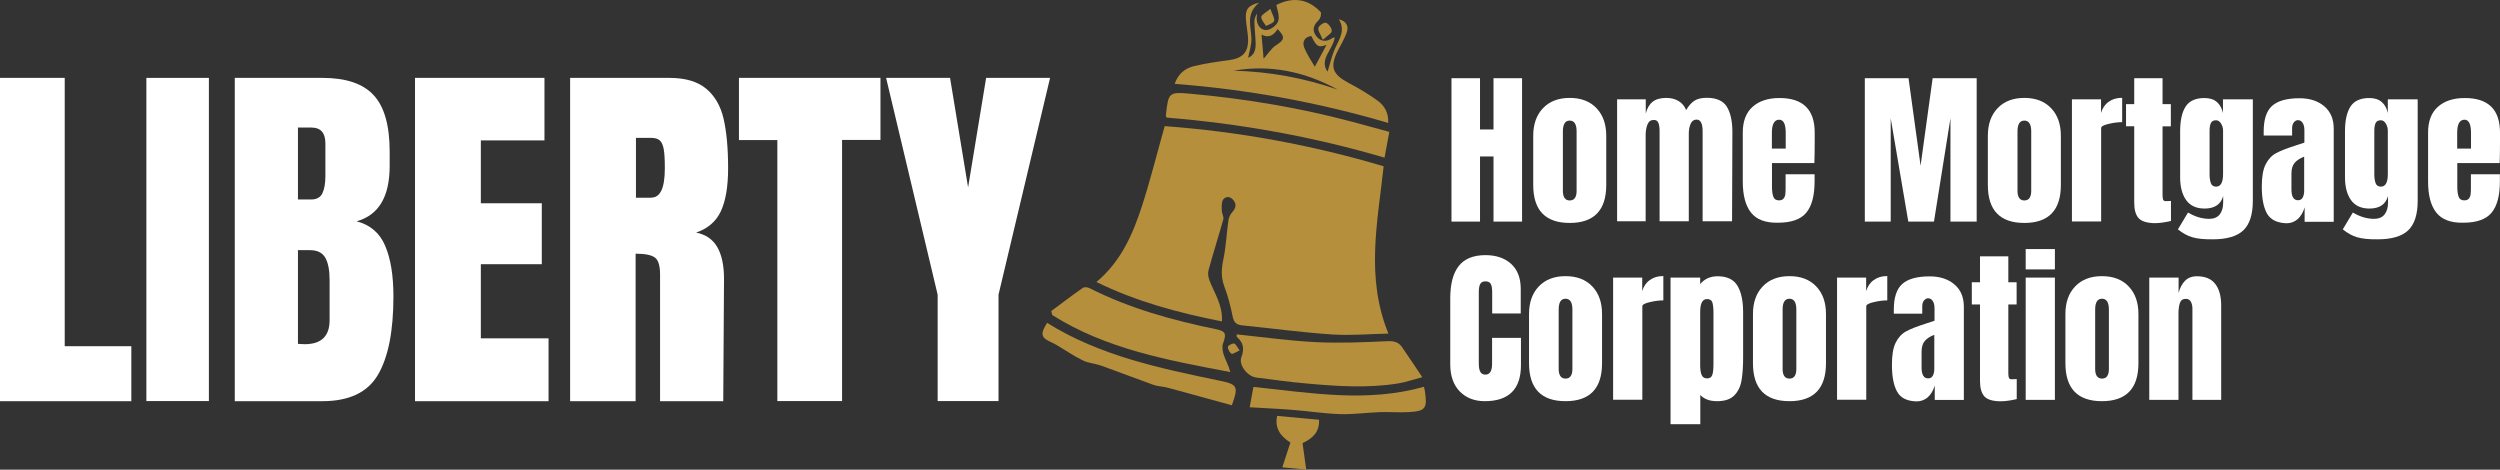 <?xml version="1.0" encoding="UTF-8"?>
<!-- Generator: Adobe Illustrator 27.2.0, SVG Export Plug-In . SVG Version: 6.00 Build 0)  -->
<svg xmlns="http://www.w3.org/2000/svg" xmlns:xlink="http://www.w3.org/1999/xlink" version="1.1" id="Layer_1" x="0px" y="0px" viewBox="0 0 225.96 42.45" style="enable-background:new 0 0 225.96 42.45;" xml:space="preserve">
<rect x="0" y="0" width="225.96" height="42.45" fill="#333333" stroke="none"/>
<style type="text/css">
	.st0{fill:#FFFFFF;}
	.st1{fill:#B58F3B;}
</style>
<g>
	<path class="st0" d="M0,36.26V7.04h5.85v24.25h6.02v4.97H0z"></path>
	<path class="st0" d="M13.23,36.26V7.04h5.65v29.21H13.23z"></path>
	<path class="st0" d="M21.22,7.04h7.92c2.13,0,3.68,0.52,4.64,1.57c0.96,1.04,1.44,2.74,1.44,5.1V15c0,2.79-1,4.45-2.99,5   c1.22,0.32,2.09,1.05,2.58,2.21c0.5,1.16,0.75,2.69,0.75,4.59c0,3.11-0.46,5.46-1.39,7.06c-0.93,1.6-2.61,2.4-5.03,2.4h-7.92V7.04z    M28.12,18.03c0.5,0,0.84-0.19,1.02-0.56c0.18-0.38,0.27-0.9,0.27-1.58v-2.93c0-0.95-0.42-1.43-1.26-1.43h-1.22v6.5H28.12z    M29.79,28.94v-3.64c0-0.88-0.13-1.55-0.39-2.01c-0.26-0.45-0.72-0.68-1.38-0.68h-1.09v8.47l0.58,0.03   C29.03,31.12,29.79,30.4,29.79,28.94z"></path>
	<path class="st0" d="M37.51,36.26V7.04h11.7v5.65h-5.75v5.68h5.51v5.51h-5.51v6.7h6.12v5.68H37.51z"></path>
	<path class="st0" d="M51.52,7.04h8.98c1.43,0,2.53,0.32,3.32,0.97c0.78,0.65,1.31,1.55,1.58,2.72s0.41,2.66,0.41,4.47   c0,1.66-0.22,2.95-0.65,3.88c-0.43,0.93-1.18,1.58-2.24,1.94c0.88,0.18,1.52,0.62,1.92,1.33c0.4,0.7,0.6,1.66,0.6,2.86l-0.07,11.05   h-5.71V24.83c0-0.82-0.16-1.34-0.48-1.56c-0.32-0.23-0.9-0.34-1.73-0.34v13.33h-5.92V7.04z M58.87,17.86   c0.82,0,1.22-0.88,1.22-2.65c0-0.77-0.03-1.35-0.1-1.73c-0.07-0.38-0.19-0.65-0.37-0.8c-0.18-0.15-0.44-0.22-0.78-0.22h-1.36v5.41   H58.87z"></path>
	<path class="st0" d="M70.26,36.26v-23.6h-3.47V7.04h12.79v5.61h-3.47v23.6H70.26z"></path>
	<path class="st0" d="M84.75,36.26v-9.62L80.09,7.04h5.78l1.63,9.9l1.63-9.9h5.78l-4.66,19.59v9.62H84.75z"></path>
</g>
<g>
	<path class="st1" d="M99.1,25.49c2.24-1.88,3.29-4.33,4.12-6.88c0.76-2.34,1.35-4.74,2.05-7.21c6.66,0.49,13.27,1.69,19.79,3.63   c-0.54,5.01-1.65,10.03,0.43,15.12c-1.73,0.04-3.42,0.19-5.09,0.08c-2.71-0.18-5.41-0.55-8.11-0.82c-0.53-0.05-0.77-0.26-0.88-0.81   c-0.18-0.92-0.42-1.83-0.75-2.71c-0.31-0.83-0.27-1.59-0.09-2.44c0.25-1.16,0.29-2.37,0.46-3.55c0.04-0.26,0.18-0.54,0.36-0.74   c0.31-0.36,0.4-0.69,0.08-1.08c-0.29-0.36-0.69-0.34-0.91-0.05c-0.17,0.24-0.14,0.65-0.13,0.99c0,0.27,0.2,0.57,0.14,0.8   c-0.43,1.54-0.92,3.06-1.34,4.6c-0.08,0.28-0.02,0.63,0.08,0.91c0.46,1.19,1.23,2.29,1.13,3.72   C106.54,28.28,102.76,27.28,99.1,25.49z"></path>
	<path class="st1" d="M119.4,1.13c-0.01,0.12,0,0.26-0.04,0.38c-0.04,0.13-0.12,0.27-0.22,0.36c-0.46,0.44-0.55,0.93-0.15,1.42   c0.4,0.49,0.9,0.51,1.42,0.16c0.06-0.04,0.13-0.05,0.23-0.08c-0.14,1.1-1.45,2-0.65,3.11c0.22-0.68,0.38-1.45,0.7-2.15   c0.38-0.83,0.93-1.59,0.32-2.59c0.69,0.18,0.93,0.62,0.69,1.26c-0.2,0.52-0.48,1.01-0.74,1.5c-0.79,1.53-0.56,2.2,0.94,3   c0.89,0.47,1.77,0.99,2.59,1.58c0.63,0.45,1.03,1.1,0.98,2.03c-6.32-1.86-12.72-3.03-19.3-3.53c0.33-0.94,0.96-1.41,1.74-1.6   c1.03-0.25,2.09-0.4,3.14-0.54c1.31-0.17,1.83-0.74,1.75-2.07c-0.04-0.56-0.16-1.11-0.19-1.66c-0.06-0.88,0.2-1.23,1.2-1.47   c-1.25,1.01-0.73,2.16-0.7,3.26c0.01,0.57-0.19,1.15-0.3,1.72c0.59-0.24,0.7-0.77,0.68-1.35c-0.02-0.63-0.1-1.27-0.11-1.9   c-0.01-0.26,0.09-0.51,0.23-0.75c0,0.24-0.05,0.49,0,0.72c0.12,0.55,0.54,0.89,1.05,0.74c0.36-0.11,0.82-0.5,0.89-0.84   c0.1-0.47-0.12-1.01-0.19-1.39C116.91-0.34,118.31-0.07,119.4,1.13z M111.5,6.39c3.23,0.08,6.36,0.65,9.41,1.71   C117.96,6.48,114.83,5.81,111.5,6.39z M115.47,2.63c-0.42,0.71-0.96,0.78-1.45,0.49c0.06,0.73,0.13,1.5,0.19,2.19   c0.37-0.41,0.68-0.94,1.14-1.23C116.09,3.61,116.19,3.34,115.47,2.63z M119.9,4.05c-0.72,0.28-0.91,0.18-1.38-0.8   c-0.63,0.09-0.83,0.55-0.64,1.04c0.26,0.66,0.68,1.26,0.96,1.74C119.14,5.47,119.54,4.72,119.9,4.05z"></path>
	<path class="st1" d="M111.78,30.22c2.39,0.25,4.73,0.58,7.09,0.7c2.15,0.11,4.31,0.02,6.46-0.08c0.6-0.03,1.05,0.04,1.38,0.52   c0.59,0.85,1.16,1.71,1.84,2.73c-0.85,0.22-1.52,0.46-2.2,0.57c-2.76,0.44-5.52,0.25-8.28,0c-1.52-0.13-3.03-0.35-4.54-0.54   c-0.77-0.1-1.6-1.12-1.33-1.84c0.29-0.77,0.18-1.31-0.4-1.82C111.75,30.41,111.78,30.3,111.78,30.22z"></path>
	<path class="st1" d="M95.02,28.11c0.95-0.7,1.88-1.42,2.85-2.09c0.14-0.1,0.44-0.06,0.62,0.03c3.61,1.83,7.47,2.89,11.4,3.7   c0.9,0.18,0.98,0.41,0.65,1.3c-0.11,0.3-0.03,0.73,0.08,1.06c0.17,0.49,0.44,0.95,0.58,1.52c-5.63-1.07-11.21-2.07-16.1-5.16   C95.07,28.34,95.04,28.23,95.02,28.11z"></path>
	<path class="st1" d="M105.45,10.63c-0.06-0.13-0.08-0.15-0.08-0.17c0.24-2.12,0.24-2.17,2.31-1.98c4.92,0.45,9.78,1.26,14.55,2.53   c1.1,0.29,2.19,0.6,3.34,0.91c-0.15,0.81-0.28,1.52-0.43,2.33C118.71,12.36,112.13,11.17,105.45,10.63z"></path>
	<path class="st1" d="M94.64,29.18c4.8,3,10.23,4.11,15.65,5.24c1.55,0.32,1.67,0.51,1.05,2.21c-1.78-0.49-3.57-0.98-5.36-1.47   c-0.22-0.06-0.44-0.12-0.66-0.17c-0.35-0.07-0.72-0.08-1.05-0.2c-1.6-0.57-3.19-1.19-4.8-1.76c-0.52-0.18-1.1-0.21-1.59-0.45   c-0.77-0.37-1.48-0.86-2.22-1.3c-0.17-0.1-0.35-0.21-0.53-0.29C94.07,30.52,93.99,30.23,94.64,29.18z"></path>
	<path class="st1" d="M112.95,36.81c0.12-0.66,0.23-1.22,0.34-1.84c5.11,0.53,10.24,1.45,15.41-0.01c0.03,0.12,0.07,0.26,0.09,0.4   c0.23,1.57,0.06,1.8-1.49,1.89c-0.85,0.05-1.71-0.03-2.57,0c-1.21,0.04-2.41,0.22-3.62,0.18c-1.46-0.05-2.91-0.28-4.36-0.39   C115.5,36.94,114.25,36.89,112.95,36.81z"></path>
	<path class="st1" d="M115.43,37.59c1.28,0.12,2.53,0.24,3.79,0.35c0.06,1.1-0.58,1.69-1.49,2.11c0.11,0.79,0.22,1.56,0.33,2.39   c-0.72-0.07-1.38-0.13-2.16-0.2c0.24-0.74,0.48-1.47,0.73-2.24C115.77,39.45,115.19,38.74,115.43,37.59z"></path>
	<path class="st1" d="M119.56,3.6c-0.21-0.52-0.47-0.84-0.4-1.08c0.06-0.22,0.53-0.53,0.69-0.46c0.25,0.1,0.53,0.49,0.52,0.74   C120.36,3.02,119.97,3.22,119.56,3.6z"></path>
	<path class="st1" d="M114.82,0.8c0.18,0.52,0.41,0.85,0.34,1.09c-0.06,0.21-0.47,0.31-0.73,0.46c-0.16-0.27-0.44-0.55-0.43-0.82   C114.01,1.33,114.4,1.15,114.82,0.8z"></path>
	<path class="st1" d="M112.04,31.67c-0.33,0.15-0.62,0.36-0.73,0.3c-0.18-0.11-0.34-0.41-0.33-0.62c0-0.11,0.39-0.33,0.56-0.3   C111.7,31.08,111.81,31.37,112.04,31.67z"></path>
</g>
<g>
	<path class="st0" d="M131.19,20.03V7.07h2.58v4.63h1.22V7.07h2.58v12.96h-2.58v-5.89h-1.22v5.89H131.19z"></path>
	<path class="st0" d="M138.58,16.72v-4.44c0-1.05,0.29-1.88,0.88-2.5c0.59-0.62,1.4-0.93,2.42-0.93c1.03,0,1.83,0.31,2.42,0.93   c0.59,0.62,0.88,1.45,0.88,2.5v4.44c0,2.28-1.1,3.43-3.3,3.43C139.68,20.15,138.58,19.01,138.58,16.72z M142.35,17.89   c0.1-0.15,0.15-0.36,0.15-0.62v-5.4c0-0.64-0.21-0.97-0.62-0.97c-0.41,0-0.62,0.32-0.62,0.97v5.4c0,0.26,0.05,0.47,0.15,0.62   s0.26,0.23,0.47,0.23C142.1,18.11,142.25,18.04,142.35,17.89z"></path>
	<path class="st0" d="M146.17,8.98h2.58v1.28c0.12-0.47,0.33-0.83,0.62-1.06c0.29-0.23,0.7-0.35,1.24-0.35   c0.43,0,0.81,0.1,1.12,0.29s0.54,0.47,0.67,0.81c0.22-0.38,0.47-0.66,0.74-0.84c0.27-0.18,0.65-0.27,1.13-0.27   c0.86,0,1.47,0.27,1.8,0.79s0.51,1.3,0.51,2.3l-0.03,8.07h-2.66v-8.12c0-0.71-0.18-1.07-0.54-1.07c-0.25,0-0.43,0.12-0.54,0.37   c-0.11,0.25-0.17,0.54-0.17,0.88v7.94H150v-8.12c0-0.31-0.03-0.56-0.1-0.75c-0.07-0.19-0.2-0.29-0.42-0.29   c-0.27,0-0.46,0.13-0.57,0.4s-0.17,0.59-0.17,0.96v7.8h-2.58V8.98z"></path>
	<path class="st0" d="M158.26,19.21c-0.49-0.62-0.74-1.55-0.74-2.79v-4.44c0-1.02,0.29-1.79,0.88-2.32s1.4-0.8,2.44-0.8   c2.12,0,3.18,1.04,3.18,3.12v0.8c0,0.8-0.01,1.46-0.03,1.96h-3.83v2.14c0,0.38,0.04,0.68,0.12,0.9c0.08,0.22,0.25,0.33,0.51,0.33   c0.2,0,0.34-0.06,0.43-0.18s0.14-0.26,0.15-0.42c0.02-0.16,0.02-0.38,0.02-0.69v-1.07h2.62v0.63c0,1.29-0.25,2.24-0.75,2.84   c-0.5,0.61-1.36,0.91-2.57,0.91C159.56,20.15,158.75,19.84,158.26,19.21z M161.4,13.43v-1.42c0-0.8-0.2-1.19-0.59-1.19   c-0.44,0-0.66,0.4-0.66,1.19v1.42H161.4z"></path>
	<path class="st0" d="M168.55,20.03V7.07h3.95l1.09,7.91l1.09-7.91h3.98v12.96h-2.37v-9.34l-1.49,9.34h-2.32l-1.59-9.34v9.34H168.55   z"></path>
	<path class="st0" d="M179.67,16.72v-4.44c0-1.05,0.29-1.88,0.88-2.5c0.59-0.62,1.4-0.93,2.42-0.93c1.03,0,1.83,0.31,2.42,0.93   c0.59,0.62,0.88,1.45,0.88,2.5v4.44c0,2.28-1.1,3.43-3.3,3.43C180.77,20.15,179.67,19.01,179.67,16.72z M183.44,17.89   c0.1-0.15,0.15-0.36,0.15-0.62v-5.4c0-0.64-0.21-0.97-0.62-0.97c-0.41,0-0.62,0.32-0.62,0.97v5.4c0,0.26,0.05,0.47,0.15,0.62   s0.26,0.23,0.47,0.23C183.18,18.11,183.34,18.04,183.44,17.89z"></path>
	<path class="st0" d="M187.26,8.98h2.64v1.22c0.13-0.43,0.36-0.77,0.69-1c0.33-0.24,0.73-0.36,1.22-0.36v2.2   c-0.37,0-0.78,0.05-1.23,0.16c-0.45,0.1-0.67,0.23-0.67,0.37v8.45h-2.64V8.98z"></path>
	<path class="st0" d="M193.29,19.71c-0.26-0.29-0.39-0.76-0.39-1.4v-6.9h-0.74V9.41h0.74V7.07h2.56v2.34h0.75v2.01h-0.75v6.2   c0,0.19,0.02,0.33,0.05,0.42c0.03,0.09,0.11,0.14,0.24,0.14c0.1,0,0.2,0,0.29-0.01c0.09-0.01,0.15-0.01,0.18-0.01v1.81   c-0.15,0.04-0.37,0.08-0.66,0.13c-0.29,0.05-0.57,0.07-0.84,0.07C194.03,20.15,193.55,20,193.29,19.71z"></path>
	<path class="st0" d="M198.17,21.45c-0.45-0.13-0.89-0.37-1.32-0.72l0.91-1.52c0.64,0.38,1.28,0.57,1.92,0.57   c0.41,0,0.73-0.13,0.94-0.39c0.21-0.26,0.32-0.62,0.32-1.07v-0.6c-0.21,0.75-0.77,1.13-1.68,1.13c-0.75,0-1.31-0.26-1.67-0.77   s-0.54-1.2-0.54-2.05v-4.15c0-0.98,0.16-1.72,0.49-2.24c0.33-0.52,0.9-0.78,1.71-0.78c0.47,0,0.85,0.12,1.12,0.36   c0.28,0.24,0.46,0.57,0.55,1V8.98h2.7v9.17c0,1.24-0.29,2.13-0.86,2.67c-0.57,0.54-1.49,0.81-2.75,0.81   C199.24,21.64,198.62,21.58,198.17,21.45z M200.93,15.74V11.8c0-0.22-0.06-0.43-0.18-0.63c-0.12-0.2-0.27-0.3-0.45-0.3   c-0.23,0-0.39,0.08-0.47,0.25c-0.08,0.17-0.12,0.39-0.12,0.69v3.94c0,0.33,0.04,0.6,0.12,0.81c0.08,0.21,0.24,0.31,0.48,0.31   C200.72,16.86,200.93,16.49,200.93,15.74z"></path>
	<path class="st0" d="M204.9,19.3c-0.32-0.57-0.47-1.38-0.47-2.44c0-0.86,0.11-1.53,0.34-1.99c0.23-0.46,0.54-0.8,0.94-1.02   c0.4-0.22,1.02-0.46,1.84-0.72l0.73-0.24v-0.03v-1.1c0-0.29-0.06-0.51-0.17-0.67c-0.11-0.16-0.25-0.23-0.41-0.23   c-0.14,0-0.27,0.07-0.37,0.2c-0.11,0.13-0.16,0.31-0.16,0.53v0.66h-2.57v-0.36c0-1.09,0.25-1.86,0.76-2.32   c0.51-0.46,1.34-0.69,2.48-0.69c0.92,0,1.66,0.24,2.23,0.72c0.57,0.48,0.86,1.15,0.86,2.03v8.42h-2.63v-1.31   c-0.13,0.45-0.34,0.8-0.62,1.06c-0.29,0.25-0.63,0.38-1.02,0.38C205.81,20.15,205.22,19.86,204.9,19.3z M208.13,17.85   c0.09-0.17,0.13-0.37,0.13-0.61v-3.08c-0.39,0.15-0.68,0.34-0.87,0.57s-0.28,0.55-0.28,0.97v1.42c0,0.65,0.2,0.98,0.59,0.98   C207.9,18.1,208.05,18.01,208.13,17.85z"></path>
	<path class="st0" d="M213.07,21.45c-0.45-0.13-0.89-0.37-1.32-0.72l0.91-1.52c0.64,0.38,1.28,0.57,1.92,0.57   c0.41,0,0.73-0.13,0.94-0.39c0.21-0.26,0.32-0.62,0.32-1.07v-0.6c-0.21,0.75-0.77,1.13-1.68,1.13c-0.75,0-1.31-0.26-1.67-0.77   s-0.54-1.2-0.54-2.05v-4.15c0-0.98,0.16-1.72,0.49-2.24c0.33-0.52,0.9-0.78,1.71-0.78c0.47,0,0.85,0.12,1.12,0.36   c0.28,0.24,0.46,0.57,0.55,1V8.98h2.7v9.17c0,1.24-0.29,2.13-0.86,2.67c-0.57,0.54-1.49,0.81-2.75,0.81   C214.13,21.64,213.52,21.58,213.07,21.45z M215.82,15.74V11.8c0-0.22-0.06-0.43-0.18-0.63c-0.12-0.2-0.27-0.3-0.45-0.3   c-0.23,0-0.39,0.08-0.47,0.25c-0.08,0.17-0.12,0.39-0.12,0.69v3.94c0,0.33,0.04,0.6,0.12,0.81c0.08,0.21,0.24,0.31,0.48,0.31   C215.62,16.86,215.82,16.49,215.82,15.74z"></path>
	<path class="st0" d="M220.2,19.21c-0.49-0.62-0.74-1.55-0.74-2.79v-4.44c0-1.02,0.29-1.79,0.88-2.32s1.4-0.8,2.44-0.8   c2.12,0,3.18,1.04,3.18,3.12v0.8c0,0.8-0.01,1.46-0.03,1.96h-3.83v2.14c0,0.38,0.04,0.68,0.12,0.9c0.08,0.22,0.25,0.33,0.51,0.33   c0.2,0,0.34-0.06,0.43-0.18c0.09-0.12,0.14-0.26,0.15-0.42c0.02-0.16,0.02-0.38,0.02-0.69v-1.07h2.62v0.63   c0,1.29-0.25,2.24-0.75,2.84c-0.5,0.61-1.36,0.91-2.57,0.91C221.51,20.15,220.69,19.84,220.2,19.21z M223.34,13.43v-1.42   c0-0.8-0.2-1.19-0.59-1.19c-0.44,0-0.66,0.4-0.66,1.19v1.42H223.34z"></path>
	<path class="st0" d="M131.93,35.37c-0.57-0.59-0.85-1.41-0.85-2.44v-5.98c0-1.29,0.26-2.26,0.77-2.91   c0.51-0.65,1.32-0.98,2.41-0.98c0.96,0,1.73,0.26,2.31,0.78c0.58,0.52,0.88,1.28,0.88,2.26v2.23h-2.58v-1.92   c0-0.37-0.05-0.63-0.14-0.77c-0.09-0.14-0.25-0.21-0.47-0.21c-0.23,0-0.39,0.08-0.47,0.24c-0.09,0.16-0.13,0.4-0.13,0.71v6.5   c0,0.34,0.05,0.59,0.15,0.75c0.1,0.16,0.25,0.23,0.45,0.23c0.4,0,0.6-0.33,0.6-0.98v-2.34h2.61V33c0,2.17-1.09,3.26-3.27,3.26   C133.26,36.26,132.5,35.96,131.93,35.37z"></path>
	<path class="st0" d="M138.2,32.83v-4.44c0-1.05,0.29-1.88,0.88-2.5c0.59-0.62,1.4-0.93,2.42-0.93c1.03,0,1.83,0.31,2.42,0.93   c0.59,0.62,0.88,1.45,0.88,2.5v4.44c0,2.28-1.1,3.43-3.3,3.43C139.3,36.26,138.2,35.11,138.2,32.83z M141.97,33.99   c0.1-0.15,0.15-0.36,0.15-0.62v-5.4c0-0.64-0.21-0.97-0.62-0.97c-0.41,0-0.62,0.32-0.62,0.97v5.4c0,0.26,0.05,0.47,0.15,0.62   s0.26,0.23,0.47,0.23C141.72,34.22,141.87,34.14,141.97,33.99z"></path>
	<path class="st0" d="M145.79,25.09h2.64v1.22c0.13-0.43,0.36-0.77,0.69-1c0.33-0.24,0.73-0.36,1.22-0.36v2.2   c-0.37,0-0.78,0.05-1.23,0.16c-0.45,0.1-0.67,0.23-0.67,0.37v8.45h-2.64V25.09z"></path>
	<path class="st0" d="M150.98,25.09h2.69v0.59c0.38-0.47,0.91-0.71,1.58-0.71c0.85,0,1.45,0.29,1.79,0.86   c0.34,0.57,0.51,1.37,0.51,2.38v4.09c0,0.86-0.05,1.57-0.15,2.12c-0.1,0.55-0.32,0.99-0.66,1.33s-0.86,0.51-1.55,0.51   c-0.66,0-1.17-0.19-1.51-0.56v2.64h-2.69V25.09z M154.77,33.87c0.07-0.22,0.1-0.54,0.1-0.97v-4.69c0-0.38-0.04-0.67-0.1-0.88   c-0.07-0.2-0.23-0.3-0.48-0.3c-0.41,0-0.62,0.38-0.62,1.15v4.84c0,0.37,0.04,0.66,0.13,0.87c0.09,0.21,0.25,0.31,0.51,0.31   C154.54,34.2,154.7,34.09,154.77,33.87z"></path>
	<path class="st0" d="M158.44,32.83v-4.44c0-1.05,0.29-1.88,0.88-2.5s1.4-0.93,2.42-0.93c1.03,0,1.83,0.31,2.42,0.93   s0.88,1.45,0.88,2.5v4.44c0,2.28-1.1,3.43-3.3,3.43C159.54,36.26,158.44,35.11,158.44,32.83z M162.21,33.99   c0.1-0.15,0.15-0.36,0.15-0.62v-5.4c0-0.64-0.21-0.97-0.62-0.97c-0.41,0-0.62,0.32-0.62,0.97v5.4c0,0.26,0.05,0.47,0.15,0.62   s0.26,0.23,0.47,0.23C161.95,34.22,162.11,34.14,162.21,33.99z"></path>
	<path class="st0" d="M166.03,25.09h2.64v1.22c0.13-0.43,0.36-0.77,0.69-1c0.33-0.24,0.73-0.36,1.22-0.36v2.2   c-0.37,0-0.78,0.05-1.23,0.16c-0.45,0.1-0.67,0.23-0.67,0.37v8.45h-2.64V25.09z"></path>
	<path class="st0" d="M171.47,35.4c-0.32-0.57-0.47-1.38-0.47-2.44c0-0.86,0.11-1.53,0.34-1.99c0.23-0.46,0.54-0.8,0.94-1.02   c0.4-0.22,1.02-0.46,1.84-0.72l0.73-0.24v-0.03v-1.1c0-0.29-0.06-0.51-0.17-0.67c-0.11-0.16-0.25-0.23-0.41-0.23   c-0.14,0-0.27,0.07-0.37,0.2c-0.11,0.13-0.16,0.31-0.16,0.53v0.66h-2.57v-0.36c0-1.09,0.25-1.86,0.76-2.32   c0.51-0.46,1.34-0.69,2.48-0.69c0.92,0,1.66,0.24,2.23,0.72c0.57,0.48,0.86,1.15,0.86,2.03v8.42h-2.63v-1.31   c-0.13,0.45-0.34,0.8-0.62,1.06c-0.29,0.25-0.63,0.38-1.02,0.38C172.37,36.26,171.78,35.97,171.47,35.4z M174.7,33.95   c0.09-0.17,0.13-0.37,0.13-0.61v-3.08c-0.39,0.15-0.68,0.34-0.87,0.57c-0.19,0.23-0.28,0.55-0.28,0.97v1.42   c0,0.65,0.2,0.98,0.59,0.98C174.47,34.2,174.61,34.12,174.7,33.95z"></path>
	<path class="st0" d="M179.35,35.82c-0.26-0.29-0.39-0.76-0.39-1.4v-6.9h-0.74v-2.01h0.74v-2.34h2.56v2.34h0.75v2.01h-0.75v6.2   c0,0.19,0.02,0.33,0.05,0.42c0.03,0.09,0.11,0.14,0.24,0.14c0.1,0,0.2,0,0.29-0.01c0.09-0.01,0.15-0.01,0.18-0.01v1.81   c-0.15,0.04-0.37,0.08-0.66,0.13s-0.57,0.07-0.84,0.07C180.09,36.26,179.61,36.11,179.35,35.82z"></path>
	<path class="st0" d="M183.09,24.35v-1.84h2.64v1.84H183.09z M183.09,36.14V25.09h2.64v11.05H183.09z"></path>
	<path class="st0" d="M186.68,32.83v-4.44c0-1.05,0.29-1.88,0.88-2.5c0.59-0.62,1.4-0.93,2.42-0.93c1.03,0,1.83,0.31,2.42,0.93   c0.59,0.62,0.88,1.45,0.88,2.5v4.44c0,2.28-1.1,3.43-3.3,3.43C187.78,36.26,186.68,35.11,186.68,32.83z M190.46,33.99   c0.1-0.15,0.15-0.36,0.15-0.62v-5.4c0-0.64-0.21-0.97-0.62-0.97c-0.41,0-0.62,0.32-0.62,0.97v5.4c0,0.26,0.05,0.47,0.15,0.62   s0.26,0.23,0.47,0.23C190.2,34.22,190.36,34.14,190.46,33.99z"></path>
	<path class="st0" d="M194.27,25.09h2.64v1.4c0.11-0.45,0.3-0.82,0.57-1.1c0.27-0.28,0.63-0.42,1.09-0.42c0.74,0,1.3,0.23,1.65,0.69   c0.36,0.46,0.54,1.11,0.54,1.95v8.53h-2.6v-8.25c0-0.24-0.05-0.45-0.14-0.62c-0.1-0.17-0.24-0.26-0.45-0.26   c-0.27,0-0.45,0.12-0.54,0.37c-0.09,0.25-0.13,0.58-0.13,0.99v7.77h-2.64V25.09z"></path>
</g>
</svg>
